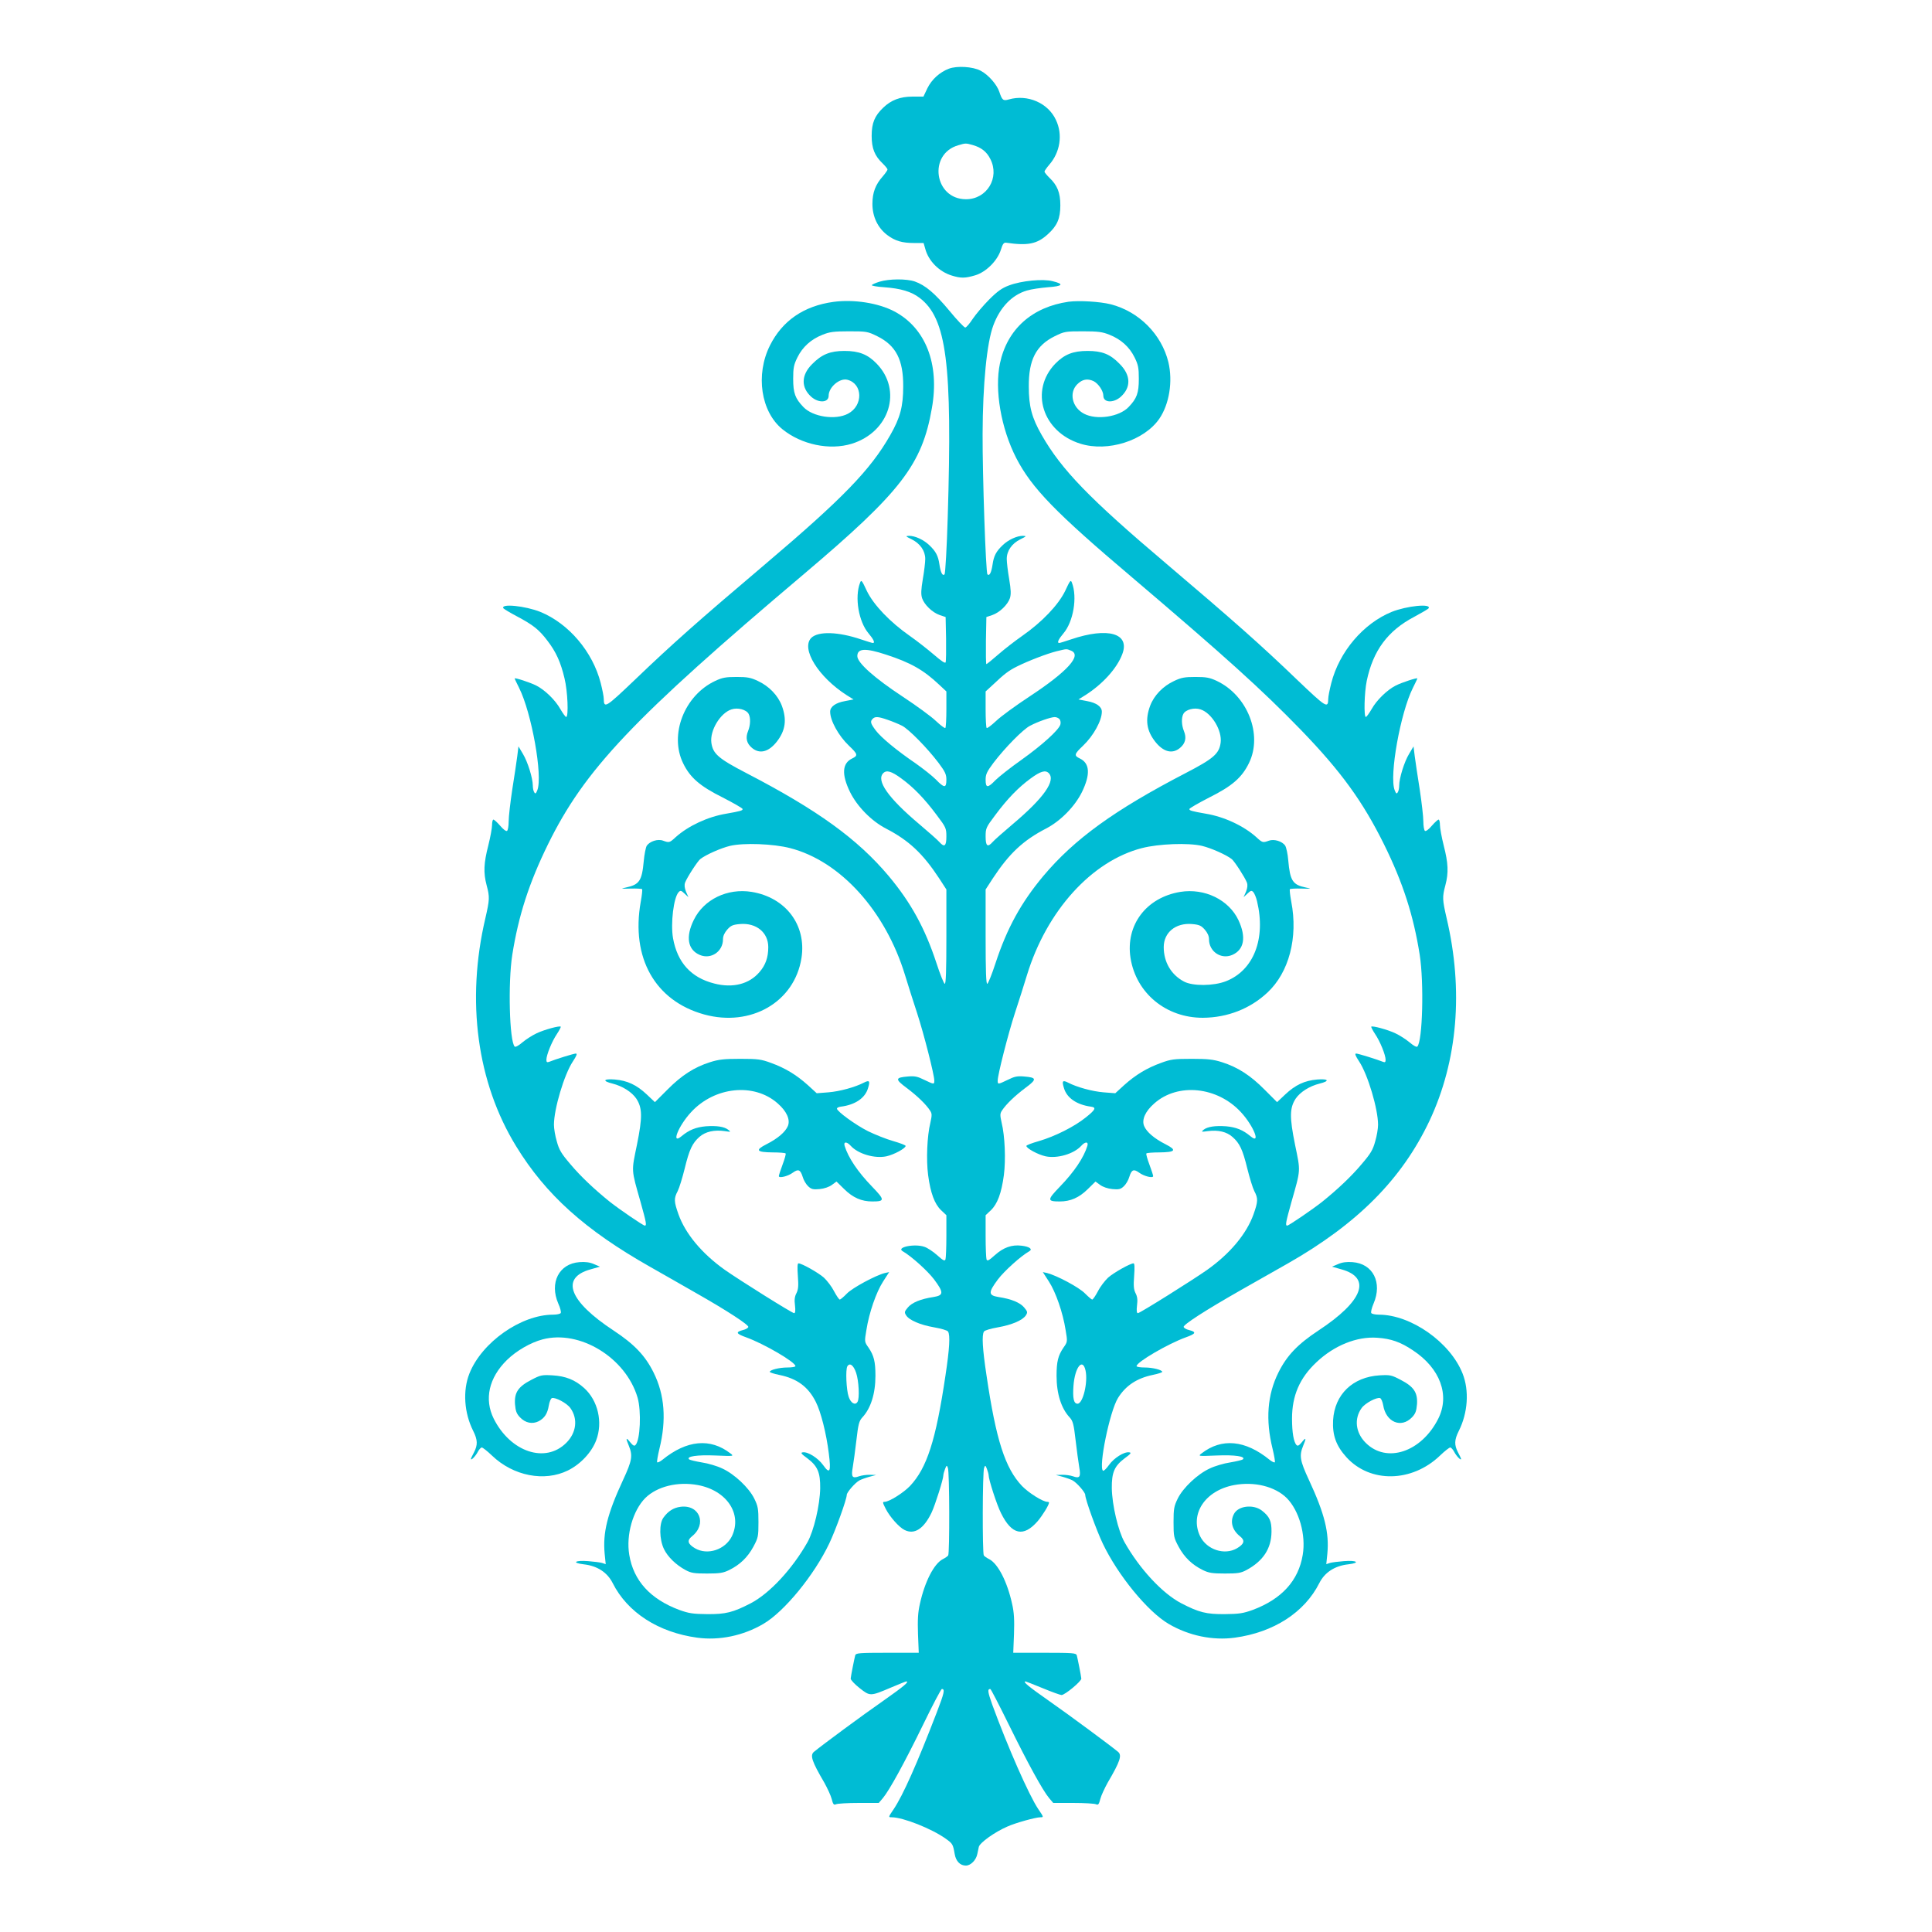 <?xml version="1.0" standalone="no"?>
<!DOCTYPE svg PUBLIC "-//W3C//DTD SVG 20010904//EN"
 "http://www.w3.org/TR/2001/REC-SVG-20010904/DTD/svg10.dtd">
<svg version="1.0" xmlns="http://www.w3.org/2000/svg"
 width="1280pt" height="1280pt" viewBox="0 0 1280 1280"
 preserveAspectRatio="xMidYMid meet">
<g transform="translate(0,1280) scale(0.1,-0.1)"
fill="#00bcd4" stroke="none">
<path d="M6287 12345 c-61 -23 -114 -71 -143 -130 l-26 -55 -72 0 c-82 0 -142
-23 -194 -73 -57 -54 -77 -102 -77 -187 0 -84 20 -133 74 -184 17 -17 31 -34
31 -39 0 -5 -14 -25 -31 -45 -49 -55 -69 -108 -69 -183 0 -84 35 -158 98 -206
52 -39 98 -53 179 -53 l62 0 11 -38 c21 -81 93 -153 177 -178 59 -18 87 -18
154 2 71 21 147 96 170 169 12 40 20 49 35 47 143 -21 205 -9 276 56 62 56 83
104 83 192 0 84 -20 133 -74 184 -17 17 -31 34 -31 39 0 5 14 25 31 45 73 83
91 200 45 297 -52 113 -188 172 -313 136 -37 -11 -44 -4 -62 50 -16 49 -74
115 -125 141 -52 27 -156 33 -209 13z m158 -506 c56 -16 92 -44 116 -92 64
-124 -22 -267 -161 -267 -211 0 -253 301 -50 358 47 14 49 14 95 1z"/>
<path d="M5828 10934 c-26 -8 -49 -18 -52 -23 -3 -4 34 -11 82 -14 110 -8 180
-29 234 -70 180 -136 218 -437 187 -1452 -6 -203 -16 -374 -21 -380 -13 -14
-26 11 -34 65 -8 57 -24 87 -66 127 -38 37 -95 63 -135 63 -26 -1 -24 -3 17
-23 56 -28 90 -76 90 -130 0 -22 -7 -82 -16 -133 -12 -72 -13 -101 -5 -127 15
-44 68 -95 117 -112 l39 -13 3 -143 c1 -79 0 -149 -3 -157 -3 -9 -28 8 -78 51
-41 35 -112 91 -158 123 -132 92 -241 206 -286 299 -33 71 -37 76 -45 54 -37
-97 -9 -259 57 -336 33 -39 44 -63 28 -63 -5 0 -40 11 -79 24 -150 51 -283 55
-329 10 -70 -71 46 -259 235 -380 l45 -28 -57 -11 c-62 -11 -98 -37 -98 -70 0
-59 55 -159 124 -225 59 -56 62 -66 22 -85 -67 -32 -71 -106 -14 -223 47 -95
141 -191 237 -241 153 -79 245 -166 353 -330 l48 -74 0 -314 c0 -224 -3 -314
-11 -311 -6 2 -31 64 -55 138 -76 231 -169 400 -316 576 -207 246 -471 437
-943 682 -185 96 -222 128 -232 201 -11 81 59 197 133 221 41 14 99 -1 114
-30 14 -26 12 -75 -4 -114 -18 -44 -10 -81 26 -111 51 -43 111 -27 165 42 57
73 67 145 33 237 -26 69 -85 130 -158 164 -48 23 -71 27 -142 27 -71 0 -94 -4
-141 -26 -205 -96 -306 -356 -213 -546 46 -95 112 -152 263 -227 72 -37 131
-71 131 -76 0 -10 -12 -14 -109 -31 -121 -20 -250 -80 -334 -155 -41 -38 -44
-38 -83 -24 -35 14 -89 -4 -109 -33 -7 -12 -16 -58 -20 -102 -12 -131 -29
-156 -118 -175 -38 -8 -34 -9 30 -7 39 1 74 -1 77 -4 3 -2 -1 -41 -9 -84 -66
-371 95 -656 420 -746 310 -85 599 82 645 374 34 218 -104 401 -330 438 -161
26 -317 -50 -383 -185 -56 -113 -41 -199 40 -233 74 -31 153 23 153 104 0 22
10 43 28 64 24 27 37 33 85 37 108 9 187 -56 187 -153 0 -68 -18 -119 -58
-165 -68 -80 -177 -108 -300 -76 -154 39 -244 139 -273 300 -17 98 4 270 37
305 12 13 17 12 39 -9 l26 -24 -16 36 c-10 26 -12 44 -6 61 13 34 81 139 100
155 37 29 136 73 198 88 90 21 286 14 398 -15 333 -86 631 -416 761 -841 19
-63 55 -176 80 -252 45 -138 114 -409 114 -447 0 -27 -2 -26 -67 5 -44 22 -63
26 -108 22 -85 -7 -86 -18 -8 -76 68 -51 127 -107 155 -150 13 -20 13 -30 2
-80 -22 -89 -28 -246 -15 -347 16 -120 43 -192 86 -233 l35 -33 0 -139 c0 -76
-3 -145 -6 -154 -5 -13 -16 -7 -55 28 -28 25 -66 50 -86 56 -66 22 -188 -4
-142 -30 56 -32 165 -130 208 -187 64 -86 64 -105 -4 -116 -86 -13 -143 -37
-170 -69 -23 -27 -24 -33 -12 -52 21 -33 94 -64 186 -80 46 -8 88 -20 92 -28
15 -23 10 -113 -17 -291 -64 -431 -123 -613 -235 -732 -43 -45 -138 -105 -168
-105 -15 0 -14 -5 8 -48 27 -52 87 -120 123 -138 66 -34 129 7 181 117 24 52
77 220 77 245 0 7 5 25 11 41 10 26 12 27 19 8 11 -25 12 -566 2 -580 -4 -6
-20 -17 -36 -25 -58 -30 -119 -149 -151 -294 -14 -60 -16 -108 -13 -202 l5
-124 -208 0 c-189 0 -208 -2 -213 -17 -6 -23 -28 -133 -30 -154 0 -9 26 -37
59 -63 70 -55 70 -55 209 4 52 22 97 40 100 40 23 0 -15 -32 -156 -131 -134
-93 -399 -289 -455 -335 -28 -23 -14 -64 68 -204 20 -36 43 -85 49 -108 9 -36
14 -42 28 -36 9 5 77 9 151 9 l133 0 28 33 c43 52 141 230 266 486 63 130 119
236 124 236 22 0 16 -26 -34 -156 -131 -341 -224 -549 -285 -640 -36 -53 -37
-54 -13 -54 75 0 266 -76 358 -142 45 -32 48 -37 59 -101 8 -48 36 -77 74 -77
32 0 68 36 76 77 3 12 7 34 10 47 6 27 106 99 190 135 53 24 187 61 217 61 24
0 23 1 -13 54 -62 92 -202 411 -305 692 -30 85 -33 104 -13 104 4 0 59 -107
123 -237 127 -258 223 -433 266 -485 l28 -33 133 0 c74 0 142 -4 151 -9 14 -6
19 0 28 36 6 23 29 72 49 108 82 140 96 181 68 204 -56 46 -321 242 -454 335
-140 98 -180 131 -158 131 2 0 53 -20 114 -45 60 -25 116 -45 124 -45 22 0
132 91 131 109 -2 21 -24 131 -30 154 -5 15 -24 17 -213 17 l-208 0 5 124 c3
94 1 142 -13 202 -32 145 -93 264 -151 294 -16 8 -32 19 -36 25 -10 14 -9 555
2 580 7 19 9 18 19 -8 6 -16 11 -34 11 -41 0 -28 54 -196 82 -251 71 -144 149
-161 243 -53 32 38 75 107 75 123 0 3 -5 5 -11 5 -30 0 -125 60 -168 105 -112
118 -172 305 -235 732 -27 178 -32 268 -17 291 4 8 46 20 92 28 92 16 165 47
186 80 12 19 11 25 -12 52 -27 32 -84 56 -170 69 -68 11 -68 30 -4 116 43 57
152 155 208 187 25 14 1 31 -51 37 -65 8 -120 -12 -176 -62 -40 -36 -51 -42
-56 -29 -3 9 -6 78 -6 154 l0 139 35 33 c43 41 70 113 86 233 13 101 7 258
-15 347 -11 50 -11 60 2 80 28 43 87 99 155 150 78 58 77 69 -8 76 -45 4 -64
0 -108 -22 -65 -31 -67 -32 -67 -5 0 38 69 309 114 447 25 76 61 189 80 252
130 425 428 755 761 841 112 29 308 36 398 15 62 -15 161 -59 198 -88 19 -16
87 -121 100 -155 6 -17 4 -35 -6 -61 l-16 -36 26 24 c22 21 27 22 39 9 7 -8
18 -34 24 -59 60 -249 -22 -459 -206 -531 -82 -32 -220 -33 -278 -2 -85 45
-134 129 -134 228 0 97 79 162 187 153 48 -4 61 -10 85 -37 18 -21 28 -42 28
-64 0 -81 79 -135 153 -104 80 34 95 118 42 231 -64 135 -224 213 -385 187
-226 -37 -364 -220 -330 -438 37 -233 236 -397 480 -396 162 1 313 60 427 167
143 133 204 365 158 602 -8 43 -12 80 -9 83 3 3 38 5 77 4 67 -2 69 -1 28 7
-87 18 -104 45 -116 180 -3 41 -13 85 -20 97 -20 30 -75 46 -109 33 -39 -14
-42 -14 -83 24 -84 75 -213 135 -334 155 -97 17 -109 21 -109 31 0 5 59 39
131 76 152 76 217 132 264 229 92 188 -10 448 -214 544 -47 22 -70 26 -141 26
-71 0 -94 -4 -142 -27 -73 -34 -132 -95 -158 -164 -34 -92 -24 -164 33 -237
54 -69 114 -85 165 -42 36 30 44 67 26 111 -16 39 -18 88 -4 114 15 29 73 44
114 30 74 -24 144 -140 133 -221 -10 -73 -47 -105 -232 -201 -472 -245 -736
-436 -943 -682 -147 -176 -240 -345 -316 -576 -24 -74 -49 -136 -55 -138 -8
-3 -11 87 -11 311 l0 314 48 74 c108 164 200 251 353 330 96 50 190 146 237
241 57 117 53 191 -14 223 -40 19 -37 29 22 85 69 66 124 166 124 225 0 33
-36 59 -98 70 l-57 11 45 28 c115 73 210 178 245 271 54 139 -94 182 -339 99
-39 -13 -74 -24 -78 -24 -17 0 -6 24 27 63 66 77 94 239 57 336 -8 22 -12 17
-45 -54 -45 -93 -154 -207 -286 -299 -46 -32 -117 -87 -157 -122 -40 -35 -76
-64 -79 -64 -3 0 -4 70 -3 156 l3 156 39 13 c49 17 102 68 117 112 8 26 7 55
-5 127 -9 51 -16 111 -16 133 0 54 34 102 90 130 41 20 43 22 17 23 -40 0 -97
-26 -135 -63 -42 -40 -58 -70 -66 -127 -8 -54 -21 -79 -34 -65 -11 11 -33 655
-32 930 1 328 28 605 71 719 44 119 123 202 222 231 29 9 92 18 140 22 99 7
109 21 31 40 -64 17 -207 3 -289 -28 -46 -17 -76 -38 -131 -93 -39 -39 -88
-97 -109 -128 -21 -32 -43 -58 -50 -58 -7 0 -54 49 -104 110 -98 118 -160 170
-230 195 -55 19 -170 18 -233 -1z m42 -2471 c163 -53 248 -101 353 -200 l47
-44 0 -118 c0 -65 -3 -121 -7 -124 -3 -4 -31 17 -62 46 -31 30 -130 102 -221
162 -187 123 -300 224 -300 268 0 52 53 55 190 10z m1224 27 c78 -29 -20 -138
-274 -305 -91 -60 -190 -132 -221 -162 -31 -29 -59 -50 -62 -46 -4 3 -7 59 -7
124 l0 118 48 44 c75 71 103 93 159 121 76 38 199 85 262 101 71 17 65 17 95
5z m-1213 -459 c30 -10 73 -28 95 -39 45 -23 166 -146 242 -246 44 -59 52 -76
52 -112 0 -57 -14 -56 -70 2 -25 25 -85 72 -133 106 -129 88 -231 173 -266
220 -34 46 -37 58 -19 76 16 16 36 15 99 -7z m1139 4 c6 -8 9 -23 5 -36 -12
-37 -119 -134 -256 -232 -74 -52 -152 -114 -174 -136 -51 -53 -65 -53 -65 3 0
36 8 53 52 112 77 101 197 223 243 246 53 28 135 56 161 57 12 1 27 -6 34 -14z
m-1049 -392 c81 -59 154 -134 235 -243 61 -81 64 -87 64 -142 0 -64 -13 -74
-46 -37 -10 12 -71 66 -135 120 -204 172 -286 288 -237 337 22 22 55 12 119
-35z m977 35 c49 -49 -33 -165 -237 -337 -64 -54 -125 -108 -135 -120 -33 -37
-46 -27 -46 37 0 55 3 61 64 142 81 109 154 184 235 243 64 47 97 57 119 35z"/>
<path d="M5522 10800 c-197 -27 -339 -125 -421 -289 -97 -194 -60 -439 83
-555 126 -102 312 -141 459 -96 251 78 337 354 165 531 -59 61 -117 84 -213
84 -94 0 -150 -22 -214 -87 -74 -73 -75 -156 -5 -218 49 -42 114 -38 114 8 0
57 73 119 124 106 103 -26 106 -172 4 -225 -83 -44 -233 -21 -295 44 -55 57
-68 93 -68 187 0 73 4 93 28 142 34 69 90 120 166 150 47 19 75 23 176 23 116
0 123 -1 188 -33 123 -61 172 -156 171 -332 0 -133 -20 -208 -86 -323 -131
-230 -314 -419 -832 -858 -438 -371 -614 -527 -859 -762 -195 -186 -206 -193
-207 -126 0 14 -9 60 -20 103 -53 208 -212 395 -400 472 -100 40 -265 57 -245
24 3 -4 43 -29 89 -53 109 -58 147 -88 203 -162 57 -74 88 -143 113 -249 21
-84 28 -256 11 -256 -5 0 -22 24 -39 53 -33 59 -102 126 -159 155 -39 20 -143
54 -143 47 0 -3 13 -30 29 -62 83 -165 158 -584 121 -678 -9 -23 -13 -26 -20
-15 -6 8 -10 29 -10 45 0 49 -34 159 -66 211 l-29 49 -8 -65 c-5 -36 -19 -135
-33 -220 -13 -86 -24 -181 -24 -212 0 -31 -5 -60 -11 -63 -6 -4 -26 11 -45 34
-20 23 -40 41 -45 41 -5 0 -9 -16 -9 -36 0 -19 -11 -80 -25 -136 -30 -116 -33
-180 -11 -263 21 -78 20 -95 -8 -217 -129 -548 -56 -1090 204 -1513 196 -320
456 -554 887 -798 84 -48 222 -126 305 -174 206 -117 350 -211 346 -225 -3 -7
-18 -16 -36 -20 -50 -13 -46 -24 21 -48 117 -42 327 -164 327 -191 0 -5 -24
-9 -54 -9 -53 0 -116 -16 -116 -29 0 -4 28 -13 62 -20 119 -24 193 -79 243
-179 34 -67 70 -211 86 -341 16 -123 7 -141 -38 -77 -34 47 -101 89 -134 84
-17 -2 -11 -10 29 -39 69 -52 87 -94 86 -199 -2 -112 -42 -282 -84 -357 -100
-177 -250 -339 -376 -405 -118 -61 -166 -73 -289 -72 -95 1 -121 5 -185 28
-192 72 -303 194 -331 365 -22 132 24 293 106 376 78 77 215 111 349 86 192
-36 295 -192 225 -339 -44 -89 -161 -128 -244 -80 -49 29 -55 52 -21 79 102
81 51 213 -76 196 -45 -6 -81 -28 -112 -71 -30 -39 -28 -145 3 -209 25 -52 80
-105 143 -139 37 -20 58 -23 143 -23 84 0 107 4 146 23 71 35 122 84 160 154
32 60 34 68 34 163 0 89 -3 106 -28 157 -35 71 -131 162 -212 199 -33 16 -94
34 -135 40 -41 7 -79 16 -84 20 -22 20 52 31 173 26 124 -5 125 -5 100 14
-133 103 -289 89 -451 -43 -15 -12 -30 -19 -34 -16 -3 4 4 44 15 90 47 190 35
357 -39 505 -55 111 -127 187 -265 278 -295 194 -354 349 -153 405 l63 18 -40
17 c-27 12 -57 16 -96 13 -136 -10 -200 -137 -140 -275 13 -28 20 -57 16 -62
-3 -6 -26 -11 -50 -11 -213 0 -473 -183 -555 -390 -45 -113 -35 -261 25 -380
30 -60 31 -93 5 -143 -11 -20 -20 -40 -20 -43 0 -13 32 20 46 48 8 15 20 28
26 28 6 0 37 -24 68 -54 141 -135 347 -175 503 -98 83 41 157 120 187 200 45
119 12 263 -80 346 -60 54 -122 79 -210 84 -70 4 -79 2 -140 -30 -87 -45 -113
-84 -108 -161 4 -46 10 -63 33 -87 36 -38 82 -47 124 -26 39 21 58 50 67 104
4 24 13 46 20 49 22 8 100 -33 123 -66 51 -71 40 -163 -27 -230 -139 -139
-370 -61 -481 160 -64 129 -32 271 87 388 63 62 157 116 236 137 247 66 552
-121 630 -385 26 -90 18 -283 -14 -315 -8 -8 -17 -3 -35 19 -28 35 -31 29 -9
-23 27 -66 22 -98 -38 -227 -105 -226 -135 -350 -122 -489 l7 -69 -24 8 c-13
4 -55 9 -92 12 -87 7 -113 -11 -30 -21 90 -10 156 -53 192 -124 98 -195 303
-327 560 -362 147 -20 305 13 438 91 139 81 337 323 437 533 42 88 116 293
116 322 0 17 56 81 84 96 11 6 41 17 66 24 l45 12 -41 1 c-23 1 -56 -4 -73
-10 -45 -16 -53 -4 -41 62 5 29 16 110 24 178 12 106 18 127 39 150 56 60 87
157 87 276 0 94 -10 134 -46 187 -27 38 -27 39 -14 116 18 115 65 251 111 322
l40 62 -28 -6 c-61 -15 -215 -98 -252 -136 -21 -22 -43 -40 -47 -40 -5 0 -22
25 -38 55 -15 30 -46 70 -67 90 -37 33 -147 95 -169 95 -7 0 -8 -28 -4 -83 5
-66 3 -89 -9 -114 -12 -22 -15 -45 -10 -82 4 -35 2 -51 -6 -51 -13 0 -364 220
-459 287 -152 108 -261 239 -307 368 -30 85 -31 105 -5 154 11 22 31 88 46
148 31 128 51 169 98 211 40 35 99 48 168 38 40 -6 42 -6 24 8 -27 22 -77 29
-150 24 -65 -6 -111 -24 -161 -66 -71 -59 -21 68 63 159 156 170 418 197 574
59 60 -52 85 -108 68 -150 -17 -40 -67 -83 -142 -121 -77 -39 -67 -53 42 -54
43 0 82 -3 85 -7 3 -3 -6 -36 -20 -73 -14 -37 -25 -72 -25 -77 0 -16 61 -1 93
23 36 26 50 20 65 -28 6 -22 23 -50 36 -62 21 -20 33 -23 76 -19 31 3 63 14
82 28 l30 22 52 -51 c57 -56 114 -81 185 -81 84 0 84 10 0 97 -96 99 -159 193
-183 271 -9 29 14 30 40 1 49 -54 158 -86 236 -70 51 11 128 53 128 69 0 5
-37 19 -82 32 -46 13 -121 43 -168 66 -83 42 -205 131 -205 149 0 6 11 11 25
13 96 12 162 57 181 123 15 48 9 55 -28 36 -58 -30 -160 -58 -235 -64 l-77 -6
-59 54 c-76 68 -150 113 -244 147 -65 24 -87 27 -203 27 -107 0 -143 -4 -200
-22 -105 -33 -190 -88 -283 -182 l-83 -83 -54 51 c-67 63 -128 92 -212 99 -76
6 -85 -10 -15 -27 67 -17 128 -56 158 -100 40 -62 41 -122 4 -305 -37 -180
-39 -159 24 -380 37 -133 42 -156 28 -156 -11 0 -173 111 -232 158 -103 83
-194 169 -261 249 -60 70 -75 95 -90 151 -11 36 -19 86 -19 110 0 105 68 333
125 419 25 38 31 53 20 53 -13 0 -139 -39 -177 -55 -14 -5 -18 -2 -18 14 0 31
36 121 70 171 16 24 27 46 25 48 -7 8 -110 -20 -160 -44 -28 -13 -70 -40 -94
-60 -24 -21 -46 -33 -51 -28 -35 35 -45 422 -16 608 41 259 111 476 236 731
244 497 561 832 1700 1795 640 542 779 722 844 1096 52 292 -41 531 -249 641
-107 56 -268 81 -403 63z m150 -7095 c18 -53 24 -171 9 -193 -15 -25 -44 -8
-58 33 -16 44 -22 182 -9 203 16 26 41 7 58 -43z"/>
<path d="M7080 10801 c-243 -35 -407 -182 -455 -408 -37 -176 7 -431 108 -628
103 -199 260 -361 767 -790 616 -524 858 -742 1118 -1010 267 -276 411 -475
552 -760 125 -253 195 -471 236 -731 29 -186 19 -573 -16 -608 -5 -5 -27 7
-51 28 -24 20 -66 47 -94 60 -50 24 -153 52 -160 44 -2 -2 9 -24 25 -48 34
-50 70 -140 70 -171 0 -16 -4 -19 -17 -14 -39 16 -165 55 -178 55 -11 0 -5
-15 20 -53 57 -86 125 -314 125 -419 0 -24 -8 -74 -19 -110 -15 -56 -30 -81
-90 -151 -67 -80 -158 -166 -261 -249 -59 -47 -221 -158 -232 -158 -14 0 -9
23 28 156 63 221 61 200 24 380 -37 183 -36 243 4 305 30 44 91 83 159 100 69
17 60 33 -16 27 -84 -7 -145 -36 -212 -99 l-54 -51 -83 83 c-93 94 -178 149
-283 182 -57 18 -93 22 -200 22 -116 0 -138 -3 -203 -27 -94 -34 -168 -79
-244 -147 l-59 -54 -77 6 c-75 6 -177 34 -235 64 -37 19 -43 12 -28 -36 19
-65 84 -110 179 -123 37 -5 30 -20 -34 -71 -75 -61 -205 -126 -311 -157 -46
-13 -83 -27 -83 -32 0 -16 77 -58 128 -69 78 -16 187 16 236 70 26 29 49 28
40 -1 -24 -78 -87 -172 -183 -271 -84 -87 -84 -97 0 -97 71 0 128 25 185 81
l52 51 30 -22 c19 -14 51 -25 82 -28 43 -4 55 -1 76 19 13 12 30 40 36 62 15
48 29 54 65 28 32 -24 93 -39 93 -23 0 5 -11 40 -25 77 -14 37 -23 70 -20 73
3 4 42 7 85 7 109 1 119 15 42 54 -75 38 -125 81 -142 121 -17 42 8 98 68 150
156 138 418 111 574 -59 84 -91 134 -218 63 -159 -50 42 -96 60 -161 66 -73 5
-123 -2 -150 -23 -17 -14 -15 -15 28 -9 69 9 125 -4 164 -39 47 -41 67 -83 98
-210 15 -60 35 -126 46 -148 26 -49 25 -69 -5 -154 -46 -129 -155 -260 -307
-368 -95 -67 -446 -287 -459 -287 -8 0 -10 16 -6 51 5 37 2 60 -10 82 -12 25
-14 48 -9 114 4 55 3 83 -4 83 -22 0 -132 -62 -169 -95 -21 -20 -52 -60 -67
-90 -16 -30 -33 -55 -38 -55 -4 0 -26 19 -48 41 -39 40 -185 118 -251 135
l-28 6 40 -62 c46 -71 93 -207 111 -322 13 -77 13 -78 -14 -116 -36 -53 -46
-93 -46 -187 0 -119 31 -216 87 -276 21 -23 27 -44 39 -150 8 -68 19 -149 24
-178 12 -66 4 -78 -41 -62 -17 6 -50 11 -73 10 l-41 -1 45 -12 c25 -7 55 -18
66 -24 28 -15 84 -79 84 -96 0 -29 74 -234 116 -322 100 -210 298 -452 437
-533 133 -78 291 -111 438 -91 257 35 462 167 560 362 36 71 102 114 192 124
83 10 57 28 -30 21 -37 -3 -79 -8 -92 -12 l-24 -8 7 69 c13 139 -17 263 -122
489 -60 129 -65 161 -38 227 22 52 19 58 -9 23 -18 -22 -27 -27 -35 -19 -19
19 -30 84 -30 175 0 152 50 269 162 374 117 111 268 172 403 162 90 -6 154
-28 237 -84 179 -118 245 -296 167 -452 -111 -221 -342 -299 -481 -160 -67 67
-78 159 -27 230 23 33 101 74 123 66 7 -3 16 -24 20 -47 18 -112 119 -155 191
-80 23 24 29 41 33 87 5 77 -21 116 -108 161 -61 32 -70 34 -140 30 -178 -11
-298 -126 -308 -298 -5 -99 20 -169 89 -245 157 -172 433 -167 619 11 31 30
62 54 68 54 6 0 18 -13 26 -28 14 -28 46 -61 46 -48 0 3 -9 23 -20 43 -26 50
-25 83 5 143 60 119 70 267 25 380 -82 207 -342 390 -555 390 -24 0 -47 5 -50
11 -4 5 3 34 15 62 60 139 -3 265 -139 275 -39 3 -69 -1 -96 -13 l-40 -17 63
-18 c201 -56 142 -211 -153 -405 -138 -91 -210 -167 -265 -278 -74 -148 -86
-315 -39 -505 11 -46 18 -86 15 -90 -4 -3 -19 4 -34 16 -162 132 -318 146
-451 43 -25 -19 -24 -19 100 -14 121 5 195 -6 173 -26 -5 -4 -43 -13 -84 -20
-41 -6 -102 -24 -135 -40 -81 -37 -177 -128 -212 -199 -25 -51 -28 -68 -28
-157 0 -95 2 -103 34 -163 38 -70 89 -119 160 -154 39 -19 62 -23 146 -23 85
0 106 3 143 23 110 59 165 142 166 253 1 72 -13 102 -65 142 -58 43 -157 30
-184 -24 -27 -51 -11 -107 41 -148 34 -27 28 -50 -21 -79 -83 -48 -200 -9
-244 80 -70 147 33 303 225 339 134 25 271 -9 349 -86 82 -83 128 -244 106
-376 -28 -171 -139 -293 -331 -365 -64 -23 -90 -27 -185 -28 -123 -1 -171 11
-289 72 -126 66 -276 228 -376 405 -42 75 -82 245 -84 357 -1 105 17 147 86
199 40 29 46 37 29 39 -33 5 -100 -37 -133 -83 -17 -24 -35 -42 -40 -39 -32
20 44 394 99 482 51 82 125 131 231 153 34 7 62 16 62 20 0 13 -63 29 -116 29
-30 0 -54 4 -54 9 0 27 210 149 327 191 67 24 71 35 21 48 -18 4 -33 13 -36
20 -5 15 144 111 383 247 105 59 242 137 305 173 464 264 758 560 941 947 186
396 226 864 113 1343 -28 122 -29 139 -8 217 22 83 19 147 -11 263 -14 56 -25
117 -25 136 0 20 -4 36 -9 36 -5 0 -25 -18 -45 -41 -19 -23 -39 -38 -45 -34
-6 3 -11 32 -11 63 0 31 -11 126 -24 212 -14 85 -28 184 -33 220 l-8 65 -29
-49 c-32 -52 -66 -162 -66 -211 0 -16 -4 -37 -10 -45 -7 -11 -11 -8 -20 15
-37 94 38 513 121 678 16 32 29 59 29 62 0 7 -104 -27 -143 -47 -57 -29 -126
-96 -159 -155 -17 -29 -34 -53 -39 -53 -14 0 -10 162 6 239 42 201 139 332
314 424 50 27 93 52 96 57 20 33 -145 16 -245 -24 -188 -77 -347 -264 -400
-472 -11 -43 -20 -89 -20 -103 -1 -67 -12 -60 -207 126 -238 229 -419 389
-863 766 -514 435 -697 625 -828 854 -66 115 -86 190 -86 323 -1 176 48 271
171 332 65 32 72 33 188 33 101 0 129 -4 176 -23 76 -30 132 -81 166 -150 24
-49 28 -69 28 -142 0 -94 -13 -130 -68 -187 -62 -65 -212 -88 -295 -44 -79 41
-101 139 -45 195 33 33 67 40 108 21 32 -16 65 -65 65 -97 0 -46 65 -50 114
-8 71 63 69 145 -7 220 -62 64 -116 85 -212 85 -96 0 -153 -23 -213 -84 -172
-178 -86 -453 167 -531 180 -56 421 20 522 166 66 97 90 247 60 374 -45 185
-195 336 -382 384 -72 18 -209 26 -279 17z m112 -7081 c17 -77 -17 -220 -53
-220 -25 0 -33 35 -27 118 9 124 61 189 80 102z"/>
</g>
</svg>
